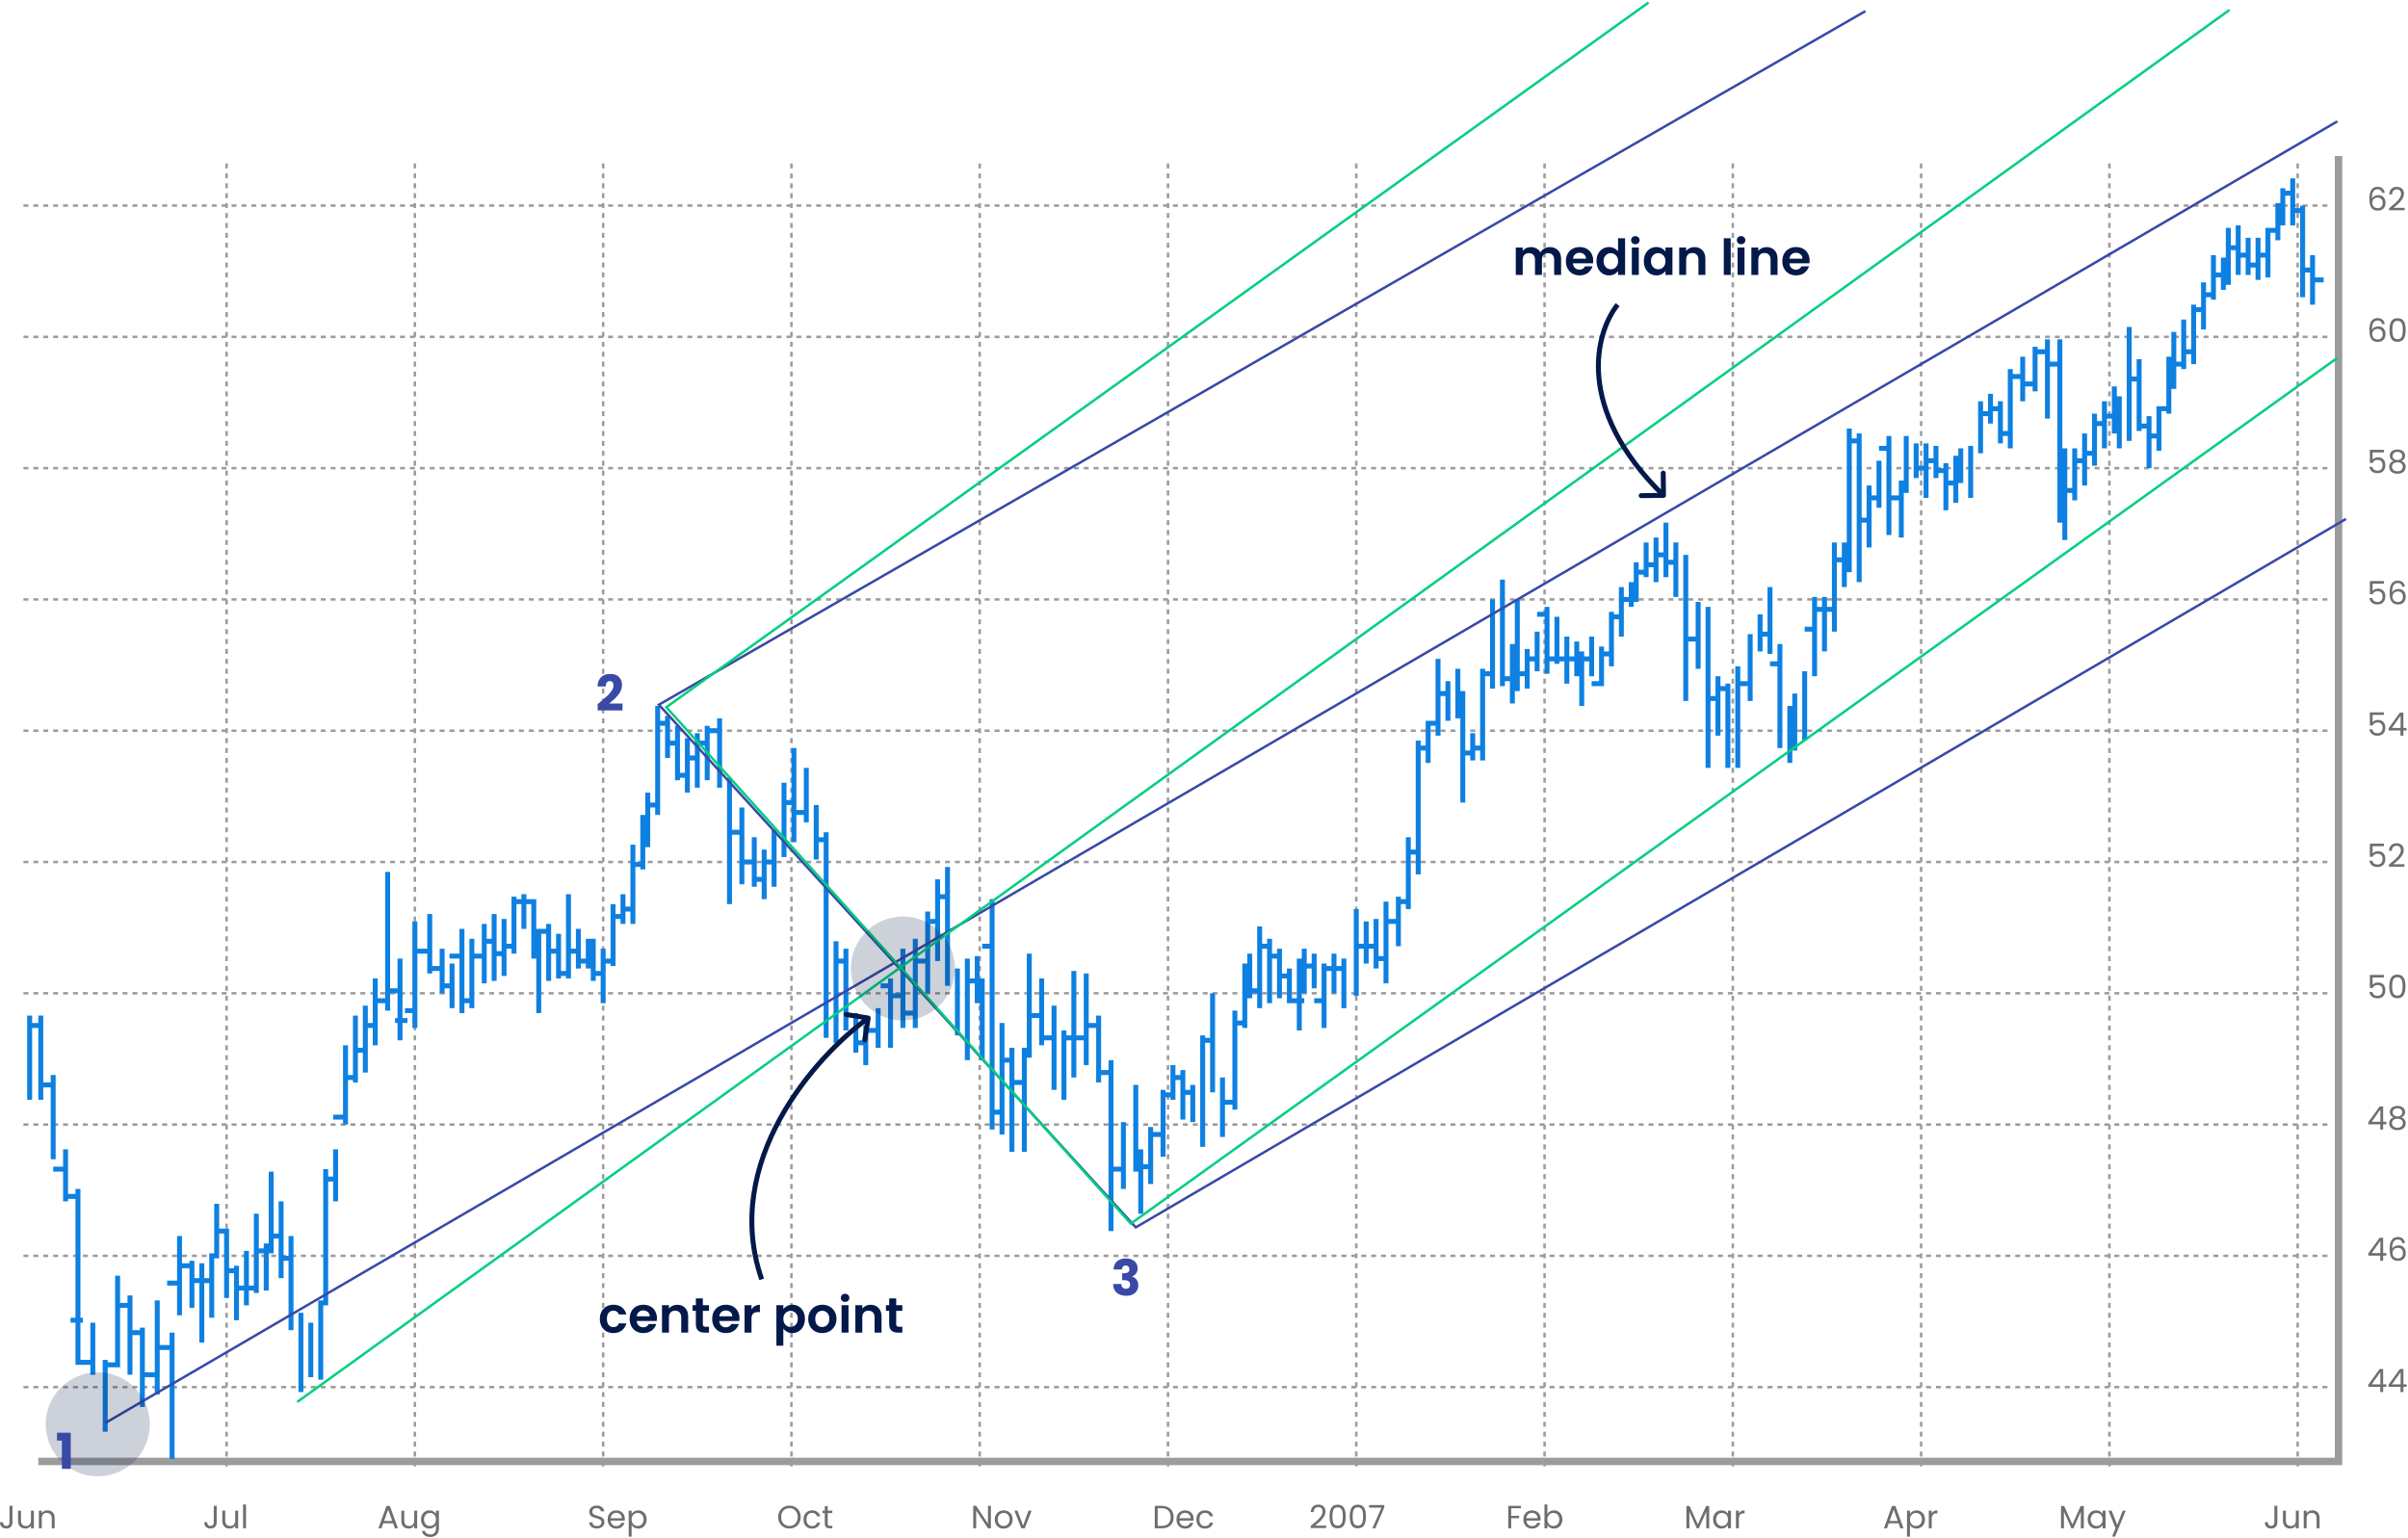 <svg width="972" height="621" viewBox="0 0 972 621" fill="none" xmlns="http://www.w3.org/2000/svg">
<path d="M91.467 66V593" stroke="#9C9C9C" stroke-dasharray="2 2"/>
<path d="M167.467 66V593" stroke="#9C9C9C" stroke-dasharray="2 2"/>
<path d="M243.467 66V593" stroke="#9C9C9C" stroke-dasharray="2 2"/>
<path d="M319.467 66V593" stroke="#9C9C9C" stroke-dasharray="2 2"/>
<path d="M395.467 66V593" stroke="#9C9C9C" stroke-dasharray="2 2"/>
<path d="M471.467 66V593" stroke="#9C9C9C" stroke-dasharray="2 2"/>
<path d="M547.467 66V593" stroke="#9C9C9C" stroke-dasharray="2 2"/>
<path d="M623.467 66V593" stroke="#9C9C9C" stroke-dasharray="2 2"/>
<path d="M699.467 66V593" stroke="#9C9C9C" stroke-dasharray="2 2"/>
<path d="M775.467 66V593" stroke="#9C9C9C" stroke-dasharray="2 2"/>
<path d="M851.467 66V593" stroke="#9C9C9C" stroke-dasharray="2 2"/>
<path d="M927.467 66V593" stroke="#9C9C9C" stroke-dasharray="2 2"/>
<path d="M9.467 83L941.467 83" stroke="#9C9C9C" stroke-dasharray="2 2"/>
<path d="M9.467 136L941.467 136" stroke="#9C9C9C" stroke-dasharray="2 2"/>
<path d="M9.467 189L941.467 189" stroke="#9C9C9C" stroke-dasharray="2 2"/>
<path d="M9.467 242L941.467 242" stroke="#9C9C9C" stroke-dasharray="2 2"/>
<path d="M9.467 295L941.467 295" stroke="#9C9C9C" stroke-dasharray="2 2"/>
<path d="M9.467 348L941.467 348" stroke="#9C9C9C" stroke-dasharray="2 2"/>
<path d="M9.467 401L941.467 401" stroke="#9C9C9C" stroke-dasharray="2 2"/>
<path d="M9.467 454L941.467 454" stroke="#9C9C9C" stroke-dasharray="2 2"/>
<path d="M9.467 507L941.467 507" stroke="#9C9C9C" stroke-dasharray="2 2"/>
<path d="M9.467 560L941.467 560" stroke="#9C9C9C" stroke-dasharray="2 2"/>
<path d="M15.467 590H943.967V63" stroke="#9C9C9C" stroke-width="3"/>
<path d="M5.031 607.939V614.634C5.031 615.379 4.801 615.977 4.342 616.428C3.883 616.87 3.276 617.091 2.522 617.091C1.759 617.091 1.148 616.866 0.689 616.415C0.23 615.956 0 615.332 0 614.543H1.183C1.192 614.985 1.304 615.345 1.521 615.622C1.746 615.899 2.08 616.038 2.522 616.038C2.964 616.038 3.293 615.908 3.51 615.648C3.727 615.379 3.835 615.041 3.835 614.634V607.939H5.031Z" fill="#6D6E71"/>
<path d="M13.68 609.876V617H12.497V615.947C12.271 616.311 11.955 616.597 11.548 616.805C11.149 617.004 10.707 617.104 10.222 617.104C9.667 617.104 9.169 616.991 8.727 616.766C8.285 616.532 7.934 616.185 7.674 615.726C7.422 615.267 7.297 614.708 7.297 614.049V609.876H8.467V613.893C8.467 614.595 8.644 615.137 9 615.518C9.355 615.891 9.84 616.077 10.456 616.077C11.088 616.077 11.587 615.882 11.951 615.492C12.315 615.102 12.497 614.534 12.497 613.789V609.876H13.68Z" fill="#6D6E71"/>
<path d="M19.148 609.746C20.015 609.746 20.717 610.01 21.254 610.539C21.791 611.059 22.06 611.813 22.06 612.801V617H20.89V612.97C20.89 612.259 20.712 611.718 20.357 611.345C20.002 610.964 19.516 610.773 18.901 610.773C18.277 610.773 17.779 610.968 17.406 611.358C17.042 611.748 16.86 612.316 16.86 613.061V617H15.677V609.876H16.86V610.89C17.094 610.526 17.41 610.244 17.809 610.045C18.216 609.846 18.663 609.746 19.148 609.746Z" fill="#6D6E71"/>
<path d="M87.474 607.939V614.634C87.474 615.379 87.245 615.977 86.785 616.428C86.326 616.87 85.719 617.091 84.965 617.091C84.203 617.091 83.592 616.866 83.132 616.415C82.673 615.956 82.443 615.332 82.443 614.543H83.626C83.635 614.985 83.748 615.345 83.964 615.622C84.19 615.899 84.523 616.038 84.965 616.038C85.407 616.038 85.737 615.908 85.953 615.648C86.17 615.379 86.278 615.041 86.278 614.634V607.939H87.474Z" fill="#6D6E71"/>
<path d="M96.123 609.876V617H94.94V615.947C94.715 616.311 94.398 616.597 93.991 616.805C93.592 617.004 93.15 617.104 92.665 617.104C92.11 617.104 91.612 616.991 91.17 616.766C90.728 616.532 90.377 616.185 90.117 615.726C89.866 615.267 89.74 614.708 89.74 614.049V609.876H90.91V613.893C90.91 614.595 91.088 615.137 91.443 615.518C91.798 615.891 92.284 616.077 92.899 616.077C93.532 616.077 94.03 615.882 94.394 615.492C94.758 615.102 94.94 614.534 94.94 613.789V609.876H96.123Z" fill="#6D6E71"/>
<path d="M99.303 607.38V617H98.12V607.38H99.303Z" fill="#6D6E71"/>
<path d="M158.663 614.985H154.711L153.983 617H152.735L156.011 607.991H157.376L160.639 617H159.391L158.663 614.985ZM158.325 614.023L156.687 609.447L155.049 614.023H158.325Z" fill="#6D6E71"/>
<path d="M168.385 609.876V617H167.202V615.947C166.976 616.311 166.66 616.597 166.253 616.805C165.854 617.004 165.412 617.104 164.927 617.104C164.372 617.104 163.874 616.991 163.432 616.766C162.99 616.532 162.639 616.185 162.379 615.726C162.127 615.267 162.002 614.708 162.002 614.049V609.876H163.172V613.893C163.172 614.595 163.349 615.137 163.705 615.518C164.06 615.891 164.545 616.077 165.161 616.077C165.793 616.077 166.292 615.882 166.656 615.492C167.02 615.102 167.202 614.534 167.202 613.789V609.876H168.385Z" fill="#6D6E71"/>
<path d="M173.32 609.759C173.935 609.759 174.473 609.893 174.932 610.162C175.4 610.431 175.747 610.769 175.972 611.176V609.876H177.168V617.156C177.168 617.806 177.029 618.382 176.752 618.885C176.475 619.396 176.076 619.795 175.556 620.081C175.045 620.367 174.447 620.51 173.762 620.51C172.826 620.51 172.046 620.289 171.422 619.847C170.798 619.405 170.43 618.803 170.317 618.04H171.487C171.617 618.473 171.886 618.82 172.293 619.08C172.7 619.349 173.19 619.483 173.762 619.483C174.412 619.483 174.941 619.279 175.348 618.872C175.764 618.465 175.972 617.893 175.972 617.156V615.661C175.738 616.077 175.391 616.424 174.932 616.701C174.473 616.978 173.935 617.117 173.32 617.117C172.687 617.117 172.111 616.961 171.591 616.649C171.08 616.337 170.677 615.899 170.382 615.336C170.087 614.773 169.94 614.131 169.94 613.412C169.94 612.684 170.087 612.047 170.382 611.501C170.677 610.946 171.08 610.517 171.591 610.214C172.111 609.911 172.687 609.759 173.32 609.759ZM175.972 613.425C175.972 612.888 175.864 612.42 175.647 612.021C175.43 611.622 175.136 611.319 174.763 611.111C174.399 610.894 173.996 610.786 173.554 610.786C173.112 610.786 172.709 610.89 172.345 611.098C171.981 611.306 171.691 611.609 171.474 612.008C171.257 612.407 171.149 612.875 171.149 613.412C171.149 613.958 171.257 614.435 171.474 614.842C171.691 615.241 171.981 615.548 172.345 615.765C172.709 615.973 173.112 616.077 173.554 616.077C173.996 616.077 174.399 615.973 174.763 615.765C175.136 615.548 175.43 615.241 175.647 614.842C175.864 614.435 175.972 613.962 175.972 613.425Z" fill="#6D6E71"/>
<path d="M240.959 617.091C240.361 617.091 239.824 616.987 239.347 616.779C238.879 616.562 238.511 616.268 238.242 615.895C237.973 615.514 237.835 615.076 237.826 614.582H239.087C239.13 615.007 239.304 615.366 239.607 615.661C239.919 615.947 240.37 616.09 240.959 616.09C241.523 616.09 241.965 615.951 242.285 615.674C242.615 615.388 242.779 615.024 242.779 614.582C242.779 614.235 242.684 613.954 242.493 613.737C242.302 613.52 242.064 613.356 241.778 613.243C241.492 613.13 241.107 613.009 240.621 612.879C240.023 612.723 239.542 612.567 239.178 612.411C238.823 612.255 238.515 612.012 238.255 611.683C238.004 611.345 237.878 610.894 237.878 610.331C237.878 609.837 238.004 609.399 238.255 609.018C238.506 608.637 238.857 608.342 239.308 608.134C239.767 607.926 240.292 607.822 240.881 607.822C241.73 607.822 242.424 608.034 242.961 608.459C243.507 608.884 243.815 609.447 243.884 610.149H242.584C242.541 609.802 242.359 609.499 242.038 609.239C241.717 608.97 241.293 608.836 240.764 608.836C240.27 608.836 239.867 608.966 239.555 609.226C239.243 609.477 239.087 609.833 239.087 610.292C239.087 610.621 239.178 610.89 239.36 611.098C239.551 611.306 239.78 611.466 240.049 611.579C240.326 611.683 240.712 611.804 241.206 611.943C241.804 612.108 242.285 612.272 242.649 612.437C243.013 612.593 243.325 612.84 243.585 613.178C243.845 613.507 243.975 613.958 243.975 614.53C243.975 614.972 243.858 615.388 243.624 615.778C243.39 616.168 243.044 616.484 242.584 616.727C242.125 616.97 241.583 617.091 240.959 617.091Z" fill="#6D6E71"/>
<path d="M252.216 613.165C252.216 613.39 252.203 613.629 252.177 613.88H246.483C246.526 614.582 246.765 615.132 247.198 615.531C247.64 615.921 248.173 616.116 248.797 616.116C249.308 616.116 249.733 615.999 250.071 615.765C250.418 615.522 250.66 615.202 250.799 614.803H252.073C251.882 615.488 251.501 616.047 250.929 616.48C250.357 616.905 249.646 617.117 248.797 617.117C248.121 617.117 247.514 616.965 246.977 616.662C246.448 616.359 246.032 615.93 245.729 615.375C245.426 614.812 245.274 614.162 245.274 613.425C245.274 612.688 245.421 612.043 245.716 611.488C246.011 610.933 246.422 610.509 246.951 610.214C247.488 609.911 248.104 609.759 248.797 609.759C249.473 609.759 250.071 609.906 250.591 610.201C251.111 610.496 251.51 610.903 251.787 611.423C252.073 611.934 252.216 612.515 252.216 613.165ZM250.994 612.918C250.994 612.467 250.894 612.082 250.695 611.761C250.496 611.432 250.223 611.185 249.876 611.02C249.538 610.847 249.161 610.76 248.745 610.76C248.147 610.76 247.636 610.951 247.211 611.332C246.795 611.713 246.557 612.242 246.496 612.918H250.994Z" fill="#6D6E71"/>
<path d="M254.961 611.189C255.195 610.782 255.541 610.444 256.001 610.175C256.469 609.898 257.01 609.759 257.626 609.759C258.258 609.759 258.83 609.911 259.342 610.214C259.862 610.517 260.269 610.946 260.564 611.501C260.858 612.047 261.006 612.684 261.006 613.412C261.006 614.131 260.858 614.773 260.564 615.336C260.269 615.899 259.862 616.337 259.342 616.649C258.83 616.961 258.258 617.117 257.626 617.117C257.019 617.117 256.482 616.983 256.014 616.714C255.554 616.437 255.203 616.094 254.961 615.687V620.38H253.778V609.876H254.961V611.189ZM259.797 613.412C259.797 612.875 259.688 612.407 259.472 612.008C259.255 611.609 258.96 611.306 258.588 611.098C258.224 610.89 257.821 610.786 257.379 610.786C256.945 610.786 256.542 610.894 256.17 611.111C255.806 611.319 255.511 611.627 255.286 612.034C255.069 612.433 254.961 612.896 254.961 613.425C254.961 613.962 255.069 614.435 255.286 614.842C255.511 615.241 255.806 615.548 256.17 615.765C256.542 615.973 256.945 616.077 257.379 616.077C257.821 616.077 258.224 615.973 258.588 615.765C258.96 615.548 259.255 615.241 259.472 614.842C259.688 614.435 259.797 613.958 259.797 613.412Z" fill="#6D6E71"/>
<path d="M318.658 617.091C317.817 617.091 317.05 616.896 316.357 616.506C315.664 616.107 315.113 615.557 314.706 614.855C314.307 614.144 314.108 613.347 314.108 612.463C314.108 611.579 314.307 610.786 314.706 610.084C315.113 609.373 315.664 608.823 316.357 608.433C317.05 608.034 317.817 607.835 318.658 607.835C319.507 607.835 320.279 608.034 320.972 608.433C321.665 608.823 322.211 609.369 322.61 610.071C323.009 610.773 323.208 611.57 323.208 612.463C323.208 613.356 323.009 614.153 322.61 614.855C322.211 615.557 321.665 616.107 320.972 616.506C320.279 616.896 319.507 617.091 318.658 617.091ZM318.658 616.064C319.291 616.064 319.858 615.917 320.361 615.622C320.872 615.327 321.271 614.907 321.557 614.361C321.852 613.815 321.999 613.182 321.999 612.463C321.999 611.735 321.852 611.102 321.557 610.565C321.271 610.019 320.877 609.599 320.374 609.304C319.871 609.009 319.299 608.862 318.658 608.862C318.017 608.862 317.445 609.009 316.942 609.304C316.439 609.599 316.041 610.019 315.746 610.565C315.46 611.102 315.317 611.735 315.317 612.463C315.317 613.182 315.46 613.815 315.746 614.361C316.041 614.907 316.439 615.327 316.942 615.622C317.453 615.917 318.025 616.064 318.658 616.064Z" fill="#6D6E71"/>
<path d="M324.328 613.425C324.328 612.688 324.475 612.047 324.77 611.501C325.064 610.946 325.472 610.517 325.992 610.214C326.52 609.911 327.123 609.759 327.799 609.759C328.674 609.759 329.393 609.971 329.957 610.396C330.529 610.821 330.906 611.41 331.088 612.164H329.814C329.692 611.731 329.454 611.388 329.099 611.137C328.752 610.886 328.319 610.76 327.799 610.76C327.123 610.76 326.577 610.994 326.161 611.462C325.745 611.921 325.537 612.576 325.537 613.425C325.537 614.283 325.745 614.946 326.161 615.414C326.577 615.882 327.123 616.116 327.799 616.116C328.319 616.116 328.752 615.995 329.099 615.752C329.445 615.509 329.684 615.163 329.814 614.712H331.088C330.897 615.44 330.516 616.025 329.944 616.467C329.372 616.9 328.657 617.117 327.799 617.117C327.123 617.117 326.52 616.965 325.992 616.662C325.472 616.359 325.064 615.93 324.77 615.375C324.475 614.82 324.328 614.17 324.328 613.425Z" fill="#6D6E71"/>
<path d="M334.109 610.851V615.05C334.109 615.397 334.183 615.644 334.33 615.791C334.478 615.93 334.733 615.999 335.097 615.999H335.968V617H334.902C334.244 617 333.75 616.848 333.42 616.545C333.091 616.242 332.926 615.743 332.926 615.05V610.851H332.003V609.876H332.926V608.082H334.109V609.876H335.968V610.851H334.109Z" fill="#6D6E71"/>
<path d="M399.979 617H398.796L394.038 609.785V617H392.855V607.926H394.038L398.796 615.128V607.926H399.979V617Z" fill="#6D6E71"/>
<path d="M405.102 617.117C404.435 617.117 403.828 616.965 403.282 616.662C402.745 616.359 402.32 615.93 402.008 615.375C401.705 614.812 401.553 614.162 401.553 613.425C401.553 612.697 401.709 612.056 402.021 611.501C402.342 610.938 402.775 610.509 403.321 610.214C403.867 609.911 404.478 609.759 405.154 609.759C405.83 609.759 406.441 609.911 406.987 610.214C407.533 610.509 407.962 610.933 408.274 611.488C408.595 612.043 408.755 612.688 408.755 613.425C408.755 614.162 408.591 614.812 408.261 615.375C407.941 615.93 407.503 616.359 406.948 616.662C406.394 616.965 405.778 617.117 405.102 617.117ZM405.102 616.077C405.527 616.077 405.926 615.977 406.298 615.778C406.671 615.579 406.97 615.28 407.195 614.881C407.429 614.482 407.546 613.997 407.546 613.425C407.546 612.853 407.434 612.368 407.208 611.969C406.983 611.57 406.688 611.276 406.324 611.085C405.96 610.886 405.566 610.786 405.141 610.786C404.708 610.786 404.309 610.886 403.945 611.085C403.59 611.276 403.304 611.57 403.087 611.969C402.871 612.368 402.762 612.853 402.762 613.425C402.762 614.006 402.866 614.495 403.074 614.894C403.291 615.293 403.577 615.592 403.932 615.791C404.288 615.982 404.678 616.077 405.102 616.077Z" fill="#6D6E71"/>
<path d="M412.963 615.908L415.173 609.876H416.434L413.639 617H412.261L409.466 609.876H410.74L412.963 615.908Z" fill="#6D6E71"/>
<path d="M468.94 607.939C469.928 607.939 470.782 608.125 471.501 608.498C472.229 608.862 472.784 609.386 473.165 610.071C473.555 610.756 473.75 611.562 473.75 612.489C473.75 613.416 473.555 614.222 473.165 614.907C472.784 615.583 472.229 616.103 471.501 616.467C470.782 616.822 469.928 617 468.94 617H466.119V607.939H468.94ZM468.94 616.025C470.11 616.025 471.003 615.717 471.618 615.102C472.234 614.478 472.541 613.607 472.541 612.489C472.541 611.362 472.229 610.483 471.605 609.85C470.99 609.217 470.102 608.901 468.94 608.901H467.302V616.025H468.94Z" fill="#6D6E71"/>
<path d="M481.811 613.165C481.811 613.39 481.798 613.629 481.772 613.88H476.078C476.121 614.582 476.359 615.132 476.793 615.531C477.235 615.921 477.768 616.116 478.392 616.116C478.903 616.116 479.328 615.999 479.666 615.765C480.012 615.522 480.255 615.202 480.394 614.803H481.668C481.477 615.488 481.096 616.047 480.524 616.48C479.952 616.905 479.241 617.117 478.392 617.117C477.716 617.117 477.109 616.965 476.572 616.662C476.043 616.359 475.627 615.93 475.324 615.375C475.02 614.812 474.869 614.162 474.869 613.425C474.869 612.688 475.016 612.043 475.311 611.488C475.605 610.933 476.017 610.509 476.546 610.214C477.083 609.911 477.698 609.759 478.392 609.759C479.068 609.759 479.666 609.906 480.186 610.201C480.706 610.496 481.104 610.903 481.382 611.423C481.668 611.934 481.811 612.515 481.811 613.165ZM480.589 612.918C480.589 612.467 480.489 612.082 480.29 611.761C480.09 611.432 479.817 611.185 479.471 611.02C479.133 610.847 478.756 610.76 478.34 610.76C477.742 610.76 477.23 610.951 476.806 611.332C476.39 611.713 476.151 612.242 476.091 612.918H480.589Z" fill="#6D6E71"/>
<path d="M482.93 613.425C482.93 612.688 483.078 612.047 483.372 611.501C483.667 610.946 484.074 610.517 484.594 610.214C485.123 609.911 485.725 609.759 486.401 609.759C487.277 609.759 487.996 609.971 488.559 610.396C489.131 610.821 489.508 611.41 489.69 612.164H488.416C488.295 611.731 488.057 611.388 487.701 611.137C487.355 610.886 486.921 610.76 486.401 610.76C485.725 610.76 485.179 610.994 484.763 611.462C484.347 611.921 484.139 612.576 484.139 613.425C484.139 614.283 484.347 614.946 484.763 615.414C485.179 615.882 485.725 616.116 486.401 616.116C486.921 616.116 487.355 615.995 487.701 615.752C488.048 615.509 488.286 615.163 488.416 614.712H489.69C489.5 615.44 489.118 616.025 488.546 616.467C487.974 616.9 487.259 617.117 486.401 617.117C485.725 617.117 485.123 616.965 484.594 616.662C484.074 616.359 483.667 615.93 483.372 615.375C483.078 614.82 482.93 614.17 482.93 613.425Z" fill="#6D6E71"/>
<path d="M529.055 616.051C530.155 615.167 531.018 614.443 531.642 613.88C532.266 613.308 532.79 612.714 533.215 612.099C533.648 611.475 533.865 610.864 533.865 610.266C533.865 609.703 533.726 609.261 533.449 608.94C533.18 608.611 532.742 608.446 532.136 608.446C531.546 608.446 531.087 608.632 530.758 609.005C530.437 609.369 530.264 609.859 530.238 610.474H529.094C529.128 609.503 529.423 608.754 529.978 608.225C530.532 607.696 531.247 607.432 532.123 607.432C533.015 607.432 533.722 607.679 534.242 608.173C534.77 608.667 535.035 609.347 535.035 610.214C535.035 610.933 534.818 611.635 534.385 612.32C533.96 612.996 533.475 613.594 532.929 614.114C532.383 614.625 531.685 615.223 530.836 615.908H535.308V616.896H529.055V616.051Z" fill="#6D6E71"/>
<path d="M536.675 612.203C536.675 610.712 536.918 609.551 537.403 608.719C537.889 607.878 538.738 607.458 539.951 607.458C541.156 607.458 542.001 607.878 542.486 608.719C542.972 609.551 543.214 610.712 543.214 612.203C543.214 613.72 542.972 614.898 542.486 615.739C542.001 616.58 541.156 617 539.951 617C538.738 617 537.889 616.58 537.403 615.739C536.918 614.898 536.675 613.72 536.675 612.203ZM542.044 612.203C542.044 611.449 541.992 610.812 541.888 610.292C541.793 609.763 541.589 609.339 541.277 609.018C540.974 608.697 540.532 608.537 539.951 608.537C539.362 608.537 538.911 608.697 538.599 609.018C538.296 609.339 538.092 609.763 537.988 610.292C537.893 610.812 537.845 611.449 537.845 612.203C537.845 612.983 537.893 613.637 537.988 614.166C538.092 614.695 538.296 615.119 538.599 615.44C538.911 615.761 539.362 615.921 539.951 615.921C540.532 615.921 540.974 615.761 541.277 615.44C541.589 615.119 541.793 614.695 541.888 614.166C541.992 613.637 542.044 612.983 542.044 612.203Z" fill="#6D6E71"/>
<path d="M544.838 612.203C544.838 610.712 545.081 609.551 545.566 608.719C546.052 607.878 546.901 607.458 548.114 607.458C549.319 607.458 550.164 607.878 550.649 608.719C551.135 609.551 551.377 610.712 551.377 612.203C551.377 613.72 551.135 614.898 550.649 615.739C550.164 616.58 549.319 617 548.114 617C546.901 617 546.052 616.58 545.566 615.739C545.081 614.898 544.838 613.72 544.838 612.203ZM550.207 612.203C550.207 611.449 550.155 610.812 550.051 610.292C549.956 609.763 549.752 609.339 549.44 609.018C549.137 608.697 548.695 608.537 548.114 608.537C547.525 608.537 547.074 608.697 546.762 609.018C546.459 609.339 546.255 609.763 546.151 610.292C546.056 610.812 546.008 611.449 546.008 612.203C546.008 612.983 546.056 613.637 546.151 614.166C546.255 614.695 546.459 615.119 546.762 615.44C547.074 615.761 547.525 615.921 548.114 615.921C548.695 615.921 549.137 615.761 549.44 615.44C549.752 615.119 549.956 614.695 550.051 614.166C550.155 613.637 550.207 612.983 550.207 612.203Z" fill="#6D6E71"/>
<path d="M558.786 608.524L555.172 617H553.977L557.643 608.641H552.625V607.627H558.786V608.524Z" fill="#6D6E71"/>
<path d="M613.937 607.939V608.901H609.998V611.956H613.196V612.918H609.998V617H608.815V607.939H613.937Z" fill="#6D6E71"/>
<path d="M621.865 613.165C621.865 613.39 621.852 613.629 621.826 613.88H616.132C616.176 614.582 616.414 615.132 616.847 615.531C617.289 615.921 617.822 616.116 618.446 616.116C618.958 616.116 619.382 615.999 619.72 615.765C620.067 615.522 620.31 615.202 620.448 614.803H621.722C621.532 615.488 621.15 616.047 620.578 616.48C620.006 616.905 619.296 617.117 618.446 617.117C617.77 617.117 617.164 616.965 616.626 616.662C616.098 616.359 615.682 615.93 615.378 615.375C615.075 614.812 614.923 614.162 614.923 613.425C614.923 612.688 615.071 612.043 615.365 611.488C615.66 610.933 616.072 610.509 616.6 610.214C617.138 609.911 617.753 609.759 618.446 609.759C619.122 609.759 619.72 609.906 620.24 610.201C620.76 610.496 621.159 610.903 621.436 611.423C621.722 611.934 621.865 612.515 621.865 613.165ZM620.643 612.918C620.643 612.467 620.544 612.082 620.344 611.761C620.145 611.432 619.872 611.185 619.525 611.02C619.187 610.847 618.81 610.76 618.394 610.76C617.796 610.76 617.285 610.951 616.86 611.332C616.444 611.713 616.206 612.242 616.145 612.918H620.643Z" fill="#6D6E71"/>
<path d="M624.61 611.202C624.853 610.777 625.208 610.431 625.676 610.162C626.144 609.893 626.677 609.759 627.275 609.759C627.916 609.759 628.493 609.911 629.004 610.214C629.515 610.517 629.918 610.946 630.213 611.501C630.508 612.047 630.655 612.684 630.655 613.412C630.655 614.131 630.508 614.773 630.213 615.336C629.918 615.899 629.511 616.337 628.991 616.649C628.48 616.961 627.908 617.117 627.275 617.117C626.66 617.117 626.118 616.983 625.65 616.714C625.191 616.445 624.844 616.103 624.61 615.687V617H623.427V607.38H624.61V611.202ZM629.446 613.412C629.446 612.875 629.338 612.407 629.121 612.008C628.904 611.609 628.61 611.306 628.237 611.098C627.873 610.89 627.47 610.786 627.028 610.786C626.595 610.786 626.192 610.894 625.819 611.111C625.455 611.319 625.16 611.627 624.935 612.034C624.718 612.433 624.61 612.896 624.61 613.425C624.61 613.962 624.718 614.435 624.935 614.842C625.16 615.241 625.455 615.548 625.819 615.765C626.192 615.973 626.595 616.077 627.028 616.077C627.47 616.077 627.873 615.973 628.237 615.765C628.61 615.548 628.904 615.241 629.121 614.842C629.338 614.435 629.446 613.958 629.446 613.412Z" fill="#6D6E71"/>
<path d="M689.925 608.004V617H688.742V610.292L685.752 617H684.92L681.917 610.279V617H680.734V608.004H682.008L685.336 615.44L688.664 608.004H689.925Z" fill="#6D6E71"/>
<path d="M691.489 613.412C691.489 612.684 691.636 612.047 691.931 611.501C692.226 610.946 692.629 610.517 693.14 610.214C693.66 609.911 694.236 609.759 694.869 609.759C695.493 609.759 696.035 609.893 696.494 610.162C696.953 610.431 697.296 610.769 697.521 611.176V609.876H698.717V617H697.521V615.674C697.287 616.09 696.936 616.437 696.468 616.714C696.009 616.983 695.471 617.117 694.856 617.117C694.223 617.117 693.651 616.961 693.14 616.649C692.629 616.337 692.226 615.899 691.931 615.336C691.636 614.773 691.489 614.131 691.489 613.412ZM697.521 613.425C697.521 612.888 697.413 612.42 697.196 612.021C696.979 611.622 696.685 611.319 696.312 611.111C695.948 610.894 695.545 610.786 695.103 610.786C694.661 610.786 694.258 610.89 693.894 611.098C693.53 611.306 693.24 611.609 693.023 612.008C692.806 612.407 692.698 612.875 692.698 613.412C692.698 613.958 692.806 614.435 693.023 614.842C693.24 615.241 693.53 615.548 693.894 615.765C694.258 615.973 694.661 616.077 695.103 616.077C695.545 616.077 695.948 615.973 696.312 615.765C696.685 615.548 696.979 615.241 697.196 614.842C697.413 614.435 697.521 613.962 697.521 613.425Z" fill="#6D6E71"/>
<path d="M701.899 611.033C702.107 610.626 702.402 610.309 702.783 610.084C703.173 609.859 703.645 609.746 704.2 609.746V610.968H703.888C702.562 610.968 701.899 611.687 701.899 613.126V617H700.716V609.876H701.899V611.033Z" fill="#6D6E71"/>
<path d="M766.375 614.985H762.423L761.695 617H760.447L763.723 607.991H765.088L768.351 617H767.103L766.375 614.985ZM766.037 614.023L764.399 609.447L762.761 614.023H766.037Z" fill="#6D6E71"/>
<path d="M770.962 611.189C771.196 610.782 771.542 610.444 772.002 610.175C772.47 609.898 773.011 609.759 773.627 609.759C774.259 609.759 774.831 609.911 775.343 610.214C775.863 610.517 776.27 610.946 776.565 611.501C776.859 612.047 777.007 612.684 777.007 613.412C777.007 614.131 776.859 614.773 776.565 615.336C776.27 615.899 775.863 616.337 775.343 616.649C774.831 616.961 774.259 617.117 773.627 617.117C773.02 617.117 772.483 616.983 772.015 616.714C771.555 616.437 771.204 616.094 770.962 615.687V620.38H769.779V609.876H770.962V611.189ZM775.798 613.412C775.798 612.875 775.689 612.407 775.473 612.008C775.256 611.609 774.961 611.306 774.589 611.098C774.225 610.89 773.822 610.786 773.38 610.786C772.946 610.786 772.543 610.894 772.171 611.111C771.807 611.319 771.512 611.627 771.287 612.034C771.07 612.433 770.962 612.896 770.962 613.425C770.962 613.962 771.07 614.435 771.287 614.842C771.512 615.241 771.807 615.548 772.171 615.765C772.543 615.973 772.946 616.077 773.38 616.077C773.822 616.077 774.225 615.973 774.589 615.765C774.961 615.548 775.256 615.241 775.473 614.842C775.689 614.435 775.798 613.958 775.798 613.412Z" fill="#6D6E71"/>
<path d="M779.747 611.033C779.955 610.626 780.249 610.309 780.631 610.084C781.021 609.859 781.493 609.746 782.048 609.746V610.968H781.736C780.41 610.968 779.747 611.687 779.747 613.126V617H778.564V609.876H779.747V611.033Z" fill="#6D6E71"/>
<path d="M841.126 608.004V617H839.943V610.292L836.953 617H836.121L833.118 610.279V617H831.935V608.004H833.209L836.537 615.44L839.865 608.004H841.126Z" fill="#6D6E71"/>
<path d="M842.69 613.412C842.69 612.684 842.837 612.047 843.132 611.501C843.427 610.946 843.83 610.517 844.341 610.214C844.861 609.911 845.437 609.759 846.07 609.759C846.694 609.759 847.236 609.893 847.695 610.162C848.154 610.431 848.497 610.769 848.722 611.176V609.876H849.918V617H848.722V615.674C848.488 616.09 848.137 616.437 847.669 616.714C847.21 616.983 846.672 617.117 846.057 617.117C845.424 617.117 844.852 616.961 844.341 616.649C843.83 616.337 843.427 615.899 843.132 615.336C842.837 614.773 842.69 614.131 842.69 613.412ZM848.722 613.425C848.722 612.888 848.614 612.42 848.397 612.021C848.18 611.622 847.886 611.319 847.513 611.111C847.149 610.894 846.746 610.786 846.304 610.786C845.862 610.786 845.459 610.89 845.095 611.098C844.731 611.306 844.441 611.609 844.224 612.008C844.007 612.407 843.899 612.875 843.899 613.412C843.899 613.958 844.007 614.435 844.224 614.842C844.441 615.241 844.731 615.548 845.095 615.765C845.459 615.973 845.862 616.077 846.304 616.077C846.746 616.077 847.149 615.973 847.513 615.765C847.886 615.548 848.18 615.241 848.397 614.842C848.614 614.435 848.722 613.962 848.722 613.425Z" fill="#6D6E71"/>
<path d="M858.053 609.876L853.763 620.354H852.541L853.945 616.922L851.072 609.876H852.385L854.621 615.648L856.831 609.876H858.053Z" fill="#6D6E71"/>
<path d="M919.259 607.939V614.634C919.259 615.379 919.029 615.977 918.57 616.428C918.11 616.87 917.504 617.091 916.75 617.091C915.987 617.091 915.376 616.866 914.917 616.415C914.457 615.956 914.228 615.332 914.228 614.543H915.411C915.419 614.985 915.532 615.345 915.749 615.622C915.974 615.899 916.308 616.038 916.75 616.038C917.192 616.038 917.521 615.908 917.738 615.648C917.954 615.379 918.063 615.041 918.063 614.634V607.939H919.259Z" fill="#6D6E71"/>
<path d="M927.907 609.876V617H926.724V615.947C926.499 616.311 926.182 616.597 925.775 616.805C925.376 617.004 924.934 617.104 924.449 617.104C923.894 617.104 923.396 616.991 922.954 616.766C922.512 616.532 922.161 616.185 921.901 615.726C921.65 615.267 921.524 614.708 921.524 614.049V609.876H922.694V613.893C922.694 614.595 922.872 615.137 923.227 615.518C923.582 615.891 924.068 616.077 924.683 616.077C925.316 616.077 925.814 615.882 926.178 615.492C926.542 615.102 926.724 614.534 926.724 613.789V609.876H927.907Z" fill="#6D6E71"/>
<path d="M933.376 609.746C934.242 609.746 934.944 610.01 935.482 610.539C936.019 611.059 936.288 611.813 936.288 612.801V617H935.118V612.97C935.118 612.259 934.94 611.718 934.585 611.345C934.229 610.964 933.744 610.773 933.129 610.773C932.505 610.773 932.006 610.968 931.634 611.358C931.27 611.748 931.088 612.316 931.088 613.061V617H929.905V609.876H931.088V610.89C931.322 610.526 931.638 610.244 932.036 610.045C932.444 609.846 932.89 609.746 933.376 609.746Z" fill="#6D6E71"/>
<path d="M961.512 77.837C961.321 76.875 960.728 76.394 959.731 76.394C958.96 76.394 958.383 76.693 958.002 77.291C957.621 77.88 957.434 78.855 957.443 80.216C957.642 79.765 957.972 79.414 958.431 79.163C958.899 78.903 959.419 78.773 959.991 78.773C960.884 78.773 961.594 79.05 962.123 79.605C962.66 80.16 962.929 80.927 962.929 81.906C962.929 82.495 962.812 83.024 962.578 83.492C962.353 83.96 962.006 84.333 961.538 84.61C961.079 84.887 960.52 85.026 959.861 85.026C958.968 85.026 958.271 84.827 957.768 84.428C957.265 84.029 956.914 83.479 956.715 82.777C956.516 82.075 956.416 81.208 956.416 80.177C956.416 76.996 957.525 75.406 959.744 75.406C960.593 75.406 961.261 75.636 961.746 76.095C962.231 76.554 962.517 77.135 962.604 77.837H961.512ZM959.744 79.774C959.371 79.774 959.02 79.852 958.691 80.008C958.362 80.155 958.093 80.385 957.885 80.697C957.686 81 957.586 81.373 957.586 81.815C957.586 82.474 957.777 83.011 958.158 83.427C958.539 83.834 959.085 84.038 959.796 84.038C960.403 84.038 960.884 83.852 961.239 83.479C961.603 83.098 961.785 82.586 961.785 81.945C961.785 81.269 961.612 80.74 961.265 80.359C960.918 79.969 960.411 79.774 959.744 79.774Z" fill="#6D6E71"/>
<path d="M964.382 84.051C965.483 83.167 966.345 82.443 966.969 81.88C967.593 81.308 968.117 80.714 968.542 80.099C968.975 79.475 969.192 78.864 969.192 78.266C969.192 77.703 969.053 77.261 968.776 76.94C968.507 76.611 968.07 76.446 967.463 76.446C966.874 76.446 966.414 76.632 966.085 77.005C965.764 77.369 965.591 77.859 965.565 78.474H964.421C964.456 77.503 964.75 76.754 965.305 76.225C965.86 75.696 966.575 75.432 967.45 75.432C968.343 75.432 969.049 75.679 969.569 76.173C970.098 76.667 970.362 77.347 970.362 78.214C970.362 78.933 970.145 79.635 969.712 80.32C969.287 80.996 968.802 81.594 968.256 82.114C967.71 82.625 967.012 83.223 966.163 83.908H970.635V84.896H964.382V84.051Z" fill="#6D6E71"/>
<path d="M961.512 130.837C961.321 129.875 960.728 129.394 959.731 129.394C958.96 129.394 958.383 129.693 958.002 130.291C957.621 130.88 957.434 131.855 957.443 133.216C957.642 132.765 957.972 132.414 958.431 132.163C958.899 131.903 959.419 131.773 959.991 131.773C960.884 131.773 961.594 132.05 962.123 132.605C962.66 133.16 962.929 133.927 962.929 134.906C962.929 135.495 962.812 136.024 962.578 136.492C962.353 136.96 962.006 137.333 961.538 137.61C961.079 137.887 960.52 138.026 959.861 138.026C958.968 138.026 958.271 137.827 957.768 137.428C957.265 137.029 956.914 136.479 956.715 135.777C956.516 135.075 956.416 134.208 956.416 133.177C956.416 129.996 957.525 128.406 959.744 128.406C960.593 128.406 961.261 128.636 961.746 129.095C962.231 129.554 962.517 130.135 962.604 130.837H961.512ZM959.744 132.774C959.371 132.774 959.02 132.852 958.691 133.008C958.362 133.155 958.093 133.385 957.885 133.697C957.686 134 957.586 134.373 957.586 134.815C957.586 135.474 957.777 136.011 958.158 136.427C958.539 136.834 959.085 137.038 959.796 137.038C960.403 137.038 960.884 136.852 961.239 136.479C961.603 136.098 961.785 135.586 961.785 134.945C961.785 134.269 961.612 133.74 961.265 133.359C960.918 132.969 960.411 132.774 959.744 132.774Z" fill="#6D6E71"/>
<path d="M964.525 133.203C964.525 131.712 964.768 130.551 965.253 129.719C965.738 128.878 966.588 128.458 967.801 128.458C969.006 128.458 969.851 128.878 970.336 129.719C970.821 130.551 971.064 131.712 971.064 133.203C971.064 134.72 970.821 135.898 970.336 136.739C969.851 137.58 969.006 138 967.801 138C966.588 138 965.738 137.58 965.253 136.739C964.768 135.898 964.525 134.72 964.525 133.203ZM969.894 133.203C969.894 132.449 969.842 131.812 969.738 131.292C969.643 130.763 969.439 130.339 969.127 130.018C968.824 129.697 968.382 129.537 967.801 129.537C967.212 129.537 966.761 129.697 966.449 130.018C966.146 130.339 965.942 130.763 965.838 131.292C965.743 131.812 965.695 132.449 965.695 133.203C965.695 133.983 965.743 134.637 965.838 135.166C965.942 135.695 966.146 136.119 966.449 136.44C966.761 136.761 967.212 136.921 967.801 136.921C968.382 136.921 968.824 136.761 969.127 136.44C969.439 136.119 969.643 135.695 969.738 135.166C969.842 134.637 969.894 133.983 969.894 133.203Z" fill="#6D6E71"/>
<path d="M962.266 182.628H957.703V185.592C957.902 185.315 958.197 185.089 958.587 184.916C958.977 184.734 959.397 184.643 959.848 184.643C960.567 184.643 961.152 184.795 961.603 185.098C962.054 185.393 962.374 185.778 962.565 186.255C962.764 186.723 962.864 187.221 962.864 187.75C962.864 188.374 962.747 188.933 962.513 189.427C962.279 189.921 961.919 190.311 961.434 190.597C960.957 190.883 960.364 191.026 959.653 191.026C958.743 191.026 958.006 190.792 957.443 190.324C956.88 189.856 956.537 189.232 956.416 188.452H957.573C957.686 188.946 957.924 189.332 958.288 189.609C958.652 189.886 959.111 190.025 959.666 190.025C960.351 190.025 960.866 189.821 961.213 189.414C961.56 188.998 961.733 188.452 961.733 187.776C961.733 187.1 961.56 186.58 961.213 186.216C960.866 185.843 960.355 185.657 959.679 185.657C959.22 185.657 958.817 185.77 958.47 185.995C958.132 186.212 957.885 186.511 957.729 186.892H956.611V181.588H962.266V182.628Z" fill="#6D6E71"/>
<path d="M966.152 186.112C965.667 185.921 965.294 185.644 965.034 185.28C964.774 184.916 964.644 184.474 964.644 183.954C964.644 183.486 964.761 183.066 964.995 182.693C965.229 182.312 965.576 182.013 966.035 181.796C966.503 181.571 967.066 181.458 967.725 181.458C968.384 181.458 968.943 181.571 969.402 181.796C969.87 182.013 970.221 182.312 970.455 182.693C970.698 183.066 970.819 183.486 970.819 183.954C970.819 184.457 970.685 184.899 970.416 185.28C970.147 185.653 969.779 185.93 969.311 186.112C969.848 186.277 970.273 186.567 970.585 186.983C970.906 187.39 971.066 187.884 971.066 188.465C971.066 189.028 970.927 189.522 970.65 189.947C970.373 190.363 969.978 190.688 969.467 190.922C968.964 191.147 968.384 191.26 967.725 191.26C967.066 191.26 966.486 191.147 965.983 190.922C965.489 190.688 965.103 190.363 964.826 189.947C964.549 189.522 964.41 189.028 964.41 188.465C964.41 187.884 964.566 187.386 964.878 186.97C965.19 186.554 965.615 186.268 966.152 186.112ZM969.675 184.097C969.675 183.568 969.502 183.161 969.155 182.875C968.808 182.589 968.332 182.446 967.725 182.446C967.127 182.446 966.655 182.589 966.308 182.875C965.961 183.161 965.788 183.573 965.788 184.11C965.788 184.595 965.966 184.985 966.321 185.28C966.685 185.575 967.153 185.722 967.725 185.722C968.306 185.722 968.774 185.575 969.129 185.28C969.493 184.977 969.675 184.582 969.675 184.097ZM967.725 186.632C967.084 186.632 966.559 186.784 966.152 187.087C965.745 187.382 965.541 187.828 965.541 188.426C965.541 188.981 965.736 189.427 966.126 189.765C966.525 190.103 967.058 190.272 967.725 190.272C968.392 190.272 968.921 190.103 969.311 189.765C969.701 189.427 969.896 188.981 969.896 188.426C969.896 187.845 969.697 187.403 969.298 187.1C968.899 186.788 968.375 186.632 967.725 186.632Z" fill="#6D6E71"/>
<path d="M962.266 235.628H957.703V238.592C957.902 238.315 958.197 238.089 958.587 237.916C958.977 237.734 959.397 237.643 959.848 237.643C960.567 237.643 961.152 237.795 961.603 238.098C962.054 238.393 962.374 238.778 962.565 239.255C962.764 239.723 962.864 240.221 962.864 240.75C962.864 241.374 962.747 241.933 962.513 242.427C962.279 242.921 961.919 243.311 961.434 243.597C960.957 243.883 960.364 244.026 959.653 244.026C958.743 244.026 958.006 243.792 957.443 243.324C956.88 242.856 956.537 242.232 956.416 241.452H957.573C957.686 241.946 957.924 242.332 958.288 242.609C958.652 242.886 959.111 243.025 959.666 243.025C960.351 243.025 960.866 242.821 961.213 242.414C961.56 241.998 961.733 241.452 961.733 240.776C961.733 240.1 961.56 239.58 961.213 239.216C960.866 238.843 960.355 238.657 959.679 238.657C959.22 238.657 958.817 238.77 958.47 238.995C958.132 239.212 957.885 239.511 957.729 239.892H956.611V234.588H962.266V235.628Z" fill="#6D6E71"/>
<path d="M969.675 236.837C969.484 235.875 968.891 235.394 967.894 235.394C967.123 235.394 966.546 235.693 966.165 236.291C965.784 236.88 965.597 237.855 965.606 239.216C965.805 238.765 966.135 238.414 966.594 238.163C967.062 237.903 967.582 237.773 968.154 237.773C969.047 237.773 969.757 238.05 970.286 238.605C970.823 239.16 971.092 239.927 971.092 240.906C971.092 241.495 970.975 242.024 970.741 242.492C970.516 242.96 970.169 243.333 969.701 243.61C969.242 243.887 968.683 244.026 968.024 244.026C967.131 244.026 966.434 243.827 965.931 243.428C965.428 243.029 965.077 242.479 964.878 241.777C964.679 241.075 964.579 240.208 964.579 239.177C964.579 235.996 965.688 234.406 967.907 234.406C968.756 234.406 969.424 234.636 969.909 235.095C970.394 235.554 970.68 236.135 970.767 236.837H969.675ZM967.907 238.774C967.534 238.774 967.183 238.852 966.854 239.008C966.525 239.155 966.256 239.385 966.048 239.697C965.849 240 965.749 240.373 965.749 240.815C965.749 241.474 965.94 242.011 966.321 242.427C966.702 242.834 967.248 243.038 967.959 243.038C968.566 243.038 969.047 242.852 969.402 242.479C969.766 242.098 969.948 241.586 969.948 240.945C969.948 240.269 969.775 239.74 969.428 239.359C969.081 238.969 968.574 238.774 967.907 238.774Z" fill="#6D6E71"/>
<path d="M962.266 288.628H957.703V291.592C957.902 291.315 958.197 291.089 958.587 290.916C958.977 290.734 959.397 290.643 959.848 290.643C960.567 290.643 961.152 290.795 961.603 291.098C962.054 291.393 962.374 291.778 962.565 292.255C962.764 292.723 962.864 293.221 962.864 293.75C962.864 294.374 962.747 294.933 962.513 295.427C962.279 295.921 961.919 296.311 961.434 296.597C960.957 296.883 960.364 297.026 959.653 297.026C958.743 297.026 958.006 296.792 957.443 296.324C956.88 295.856 956.537 295.232 956.416 294.452H957.573C957.686 294.946 957.924 295.332 958.288 295.609C958.652 295.886 959.111 296.025 959.666 296.025C960.351 296.025 960.866 295.821 961.213 295.414C961.56 294.998 961.733 294.452 961.733 293.776C961.733 293.1 961.56 292.58 961.213 292.216C960.866 291.843 960.355 291.657 959.679 291.657C959.22 291.657 958.817 291.77 958.47 291.995C958.132 292.212 957.885 292.511 957.729 292.892H956.611V287.588H962.266V288.628Z" fill="#6D6E71"/>
<path d="M964.15 294.907V294.01L968.713 287.692H970.13V293.88H971.43V294.907H970.13V297H968.96V294.907H964.15ZM969.012 288.927L965.515 293.88H969.012V288.927Z" fill="#6D6E71"/>
<path d="M962.266 341.628H957.703V344.592C957.902 344.315 958.197 344.089 958.587 343.916C958.977 343.734 959.397 343.643 959.848 343.643C960.567 343.643 961.152 343.795 961.603 344.098C962.054 344.393 962.374 344.778 962.565 345.255C962.764 345.723 962.864 346.221 962.864 346.75C962.864 347.374 962.747 347.933 962.513 348.427C962.279 348.921 961.919 349.311 961.434 349.597C960.957 349.883 960.364 350.026 959.653 350.026C958.743 350.026 958.006 349.792 957.443 349.324C956.88 348.856 956.537 348.232 956.416 347.452H957.573C957.686 347.946 957.924 348.332 958.288 348.609C958.652 348.886 959.111 349.025 959.666 349.025C960.351 349.025 960.866 348.821 961.213 348.414C961.56 347.998 961.733 347.452 961.733 346.776C961.733 346.1 961.56 345.58 961.213 345.216C960.866 344.843 960.355 344.657 959.679 344.657C959.22 344.657 958.817 344.77 958.47 344.995C958.132 345.212 957.885 345.511 957.729 345.892H956.611V340.588H962.266V341.628Z" fill="#6D6E71"/>
<path d="M964.293 349.051C965.394 348.167 966.256 347.443 966.88 346.88C967.504 346.308 968.028 345.714 968.453 345.099C968.886 344.475 969.103 343.864 969.103 343.266C969.103 342.703 968.964 342.261 968.687 341.94C968.418 341.611 967.981 341.446 967.374 341.446C966.785 341.446 966.325 341.632 965.996 342.005C965.675 342.369 965.502 342.859 965.476 343.474H964.332C964.367 342.503 964.661 341.754 965.216 341.225C965.771 340.696 966.486 340.432 967.361 340.432C968.254 340.432 968.96 340.679 969.48 341.173C970.009 341.667 970.273 342.347 970.273 343.214C970.273 343.933 970.056 344.635 969.623 345.32C969.198 345.996 968.713 346.594 968.167 347.114C967.621 347.625 966.923 348.223 966.074 348.908H970.546V349.896H964.293V349.051Z" fill="#6D6E71"/>
<path d="M962.266 394.628H957.703V397.592C957.902 397.315 958.197 397.089 958.587 396.916C958.977 396.734 959.397 396.643 959.848 396.643C960.567 396.643 961.152 396.795 961.603 397.098C962.054 397.393 962.374 397.778 962.565 398.255C962.764 398.723 962.864 399.221 962.864 399.75C962.864 400.374 962.747 400.933 962.513 401.427C962.279 401.921 961.919 402.311 961.434 402.597C960.957 402.883 960.364 403.026 959.653 403.026C958.743 403.026 958.006 402.792 957.443 402.324C956.88 401.856 956.537 401.232 956.416 400.452H957.573C957.686 400.946 957.924 401.332 958.288 401.609C958.652 401.886 959.111 402.025 959.666 402.025C960.351 402.025 960.866 401.821 961.213 401.414C961.56 400.998 961.733 400.452 961.733 399.776C961.733 399.1 961.56 398.58 961.213 398.216C960.866 397.843 960.355 397.657 959.679 397.657C959.22 397.657 958.817 397.77 958.47 397.995C958.132 398.212 957.885 398.511 957.729 398.892H956.611V393.588H962.266V394.628Z" fill="#6D6E71"/>
<path d="M964.436 398.203C964.436 396.712 964.679 395.551 965.164 394.719C965.649 393.878 966.499 393.458 967.712 393.458C968.917 393.458 969.762 393.878 970.247 394.719C970.732 395.551 970.975 396.712 970.975 398.203C970.975 399.72 970.732 400.898 970.247 401.739C969.762 402.58 968.917 403 967.712 403C966.499 403 965.649 402.58 965.164 401.739C964.679 400.898 964.436 399.72 964.436 398.203ZM969.805 398.203C969.805 397.449 969.753 396.812 969.649 396.292C969.554 395.763 969.35 395.339 969.038 395.018C968.735 394.697 968.293 394.537 967.712 394.537C967.123 394.537 966.672 394.697 966.36 395.018C966.057 395.339 965.853 395.763 965.749 396.292C965.654 396.812 965.606 397.449 965.606 398.203C965.606 398.983 965.654 399.637 965.749 400.166C965.853 400.695 966.057 401.119 966.36 401.44C966.672 401.761 967.123 401.921 967.712 401.921C968.293 401.921 968.735 401.761 969.038 401.44C969.35 401.119 969.554 400.695 969.649 400.166C969.753 399.637 969.805 398.983 969.805 398.203Z" fill="#6D6E71"/>
<path d="M955.987 453.907V453.01L960.55 446.692H961.967V452.88H963.267V453.907H961.967V456H960.797V453.907H955.987ZM960.849 447.927L957.352 452.88H960.849V447.927Z" fill="#6D6E71"/>
<path d="M966.165 451.112C965.679 450.921 965.307 450.644 965.047 450.28C964.787 449.916 964.657 449.474 964.657 448.954C964.657 448.486 964.774 448.066 965.008 447.693C965.242 447.312 965.588 447.013 966.048 446.796C966.516 446.571 967.079 446.458 967.738 446.458C968.396 446.458 968.955 446.571 969.415 446.796C969.883 447.013 970.234 447.312 970.468 447.693C970.71 448.066 970.832 448.486 970.832 448.954C970.832 449.457 970.697 449.899 970.429 450.28C970.16 450.653 969.792 450.93 969.324 451.112C969.861 451.277 970.286 451.567 970.598 451.983C970.918 452.39 971.079 452.884 971.079 453.465C971.079 454.028 970.94 454.522 970.663 454.947C970.385 455.363 969.991 455.688 969.48 455.922C968.977 456.147 968.396 456.26 967.738 456.26C967.079 456.26 966.498 456.147 965.996 455.922C965.502 455.688 965.116 455.363 964.839 454.947C964.561 454.522 964.423 454.028 964.423 453.465C964.423 452.884 964.579 452.386 964.891 451.97C965.203 451.554 965.627 451.268 966.165 451.112ZM969.688 449.097C969.688 448.568 969.514 448.161 969.168 447.875C968.821 447.589 968.344 447.446 967.738 447.446C967.14 447.446 966.667 447.589 966.321 447.875C965.974 448.161 965.801 448.573 965.801 449.11C965.801 449.595 965.978 449.985 966.334 450.28C966.698 450.575 967.166 450.722 967.738 450.722C968.318 450.722 968.786 450.575 969.142 450.28C969.506 449.977 969.688 449.582 969.688 449.097ZM967.738 451.632C967.096 451.632 966.572 451.784 966.165 452.087C965.757 452.382 965.554 452.828 965.554 453.426C965.554 453.981 965.749 454.427 966.139 454.765C966.537 455.103 967.07 455.272 967.738 455.272C968.405 455.272 968.934 455.103 969.324 454.765C969.714 454.427 969.909 453.981 969.909 453.426C969.909 452.845 969.709 452.403 969.311 452.1C968.912 451.788 968.388 451.632 967.738 451.632Z" fill="#6D6E71"/>
<path d="M955.987 506.907V506.01L960.55 499.692H961.967V505.88H963.267V506.907H961.967V509H960.797V506.907H955.987ZM960.849 500.927L957.352 505.88H960.849V500.927Z" fill="#6D6E71"/>
<path d="M969.688 501.837C969.497 500.875 968.903 500.394 967.907 500.394C967.135 500.394 966.559 500.693 966.178 501.291C965.796 501.88 965.61 502.855 965.619 504.216C965.818 503.765 966.147 503.414 966.607 503.163C967.075 502.903 967.595 502.773 968.167 502.773C969.059 502.773 969.77 503.05 970.299 503.605C970.836 504.16 971.105 504.927 971.105 505.906C971.105 506.495 970.988 507.024 970.754 507.492C970.528 507.96 970.182 508.333 969.714 508.61C969.254 508.887 968.695 509.026 968.037 509.026C967.144 509.026 966.446 508.827 965.944 508.428C965.441 508.029 965.09 507.479 964.891 506.777C964.691 506.075 964.592 505.208 964.592 504.177C964.592 500.996 965.701 499.406 967.92 499.406C968.769 499.406 969.436 499.636 969.922 500.095C970.407 500.554 970.693 501.135 970.78 501.837H969.688ZM967.92 503.774C967.547 503.774 967.196 503.852 966.867 504.008C966.537 504.155 966.269 504.385 966.061 504.697C965.861 505 965.762 505.373 965.762 505.815C965.762 506.474 965.952 507.011 966.334 507.427C966.715 507.834 967.261 508.038 967.972 508.038C968.578 508.038 969.059 507.852 969.415 507.479C969.779 507.098 969.961 506.586 969.961 505.945C969.961 505.269 969.787 504.74 969.441 504.359C969.094 503.969 968.587 503.774 967.92 503.774Z" fill="#6D6E71"/>
<path d="M955.987 559.907V559.01L960.55 552.692H961.967V558.88H963.267V559.907H961.967V562H960.797V559.907H955.987ZM960.849 553.927L957.352 558.88H960.849V553.927Z" fill="#6D6E71"/>
<path d="M964.163 559.907V559.01L968.726 552.692H970.143V558.88H971.443V559.907H970.143V562H968.973V559.907H964.163ZM969.025 553.927L965.528 558.88H969.025V553.927Z" fill="#6D6E71"/>
<path d="M11.967 410V444M16.467 410V444M21.467 434V468M26.467 464V485M135.467 464V485M143.467 410V437M147.467 406V433M178.467 383V401M225.467 377V395M243.467 383V405M247.467 365V390M251.467 361V373M259.467 329V351M261.467 320V342M265.467 285V329M269.467 289V306M273.467 293V315M277.467 298V320M281.467 296V318M325.467 310V332M329.467 325V347M333.467 336V419M285.467 293V315M290.467 290V318M294.467 314V365M299.467 326V357M337.467 380V421M429.467 416V444M493.467 435V459M425.467 406V440M420.467 395V422M473.467 430V444M520.467 391V405M542.467 387V407M547.467 367V402M530.467 385V399M551.467 372V389M576.467 291V308M580.467 266V297M584.467 275V291M616.467 262V278M620.467 255V271M628.467 249V268M632.467 257V276M693.467 273V297M697.467 276V310M701.467 269V310M636.467 259V273M642.467 257V273M646.467 261V277M650.467 247V269M685.467 243V270M744.467 219V237M746.467 173V231M750.467 175V235M714.467 237V264M718.467 260V302M706.467 256V283M710.467 248V263M736.467 241V263M754.467 196V221M758.467 186V205M767.467 194V217M769.467 176V199M773.467 179V193M781.467 180V193M795.467 180V201M799.467 162V183M803.467 159V171M816.467 144V162M871.467 164V182M875.467 144V167M877.467 134V157M881.467 129V149M885.467 123V147M889.467 114V133M893.467 103V121M897.467 104V117M907.467 96V111M933.467 103V123M911.467 96V113M915.467 92V112M919.467 82V97M921.467 76V91M925.467 72V91M903.467 91V111M929.467 83V120M899.467 92V115M821.467 140V158M867.467 168V189M826.467 137V169M831.467 137V211M807.467 162V179M833.467 181V218M837.467 181V202M841.467 175V196M845.467 167V188M863.467 145V174M849.467 162V181M853.467 156V175M859.467 132V178M855.467 160V181M811.467 149V181M785.467 187V206M789.467 184V203M791.467 181V195M777.467 179V201M762.467 176V216M740.467 219V255M732.467 241V273M722.467 285V308M724.467 280V303M728.467 271V299M689.467 245V310M654.467 237V257M658.467 235V245M664.467 219V233M668.467 217V235M672.467 211V233M676.467 219V241M680.467 224V283M660.467 227V243M638.467 263V285M624.467 245V272M610.467 260V284M612.467 242V279M602.467 242V278M606.467 234V277M598.467 270V307M594.467 296V307M588.467 270V290M590.467 279V324M524.467 387V416M526.467 383V401M477.467 432V452M481.467 438V453M469.467 440V467M453.467 453V480M458.467 438V473M460.467 464V490M390.467 387V428M341.467 383V416M433.467 392V435M408.467 423V465M413.467 423V465M415.467 385V427M396.467 395V428M374.467 368V401M394.467 386V405M378.467 355V388M382.467 350V398M400.467 363V456M345.467 409V425M349.467 414V430M354.467 407V423M386.467 391V418M443.467 410V437M464.467 455V478M448.467 428V497M359.467 395V423M364.467 383V415M438.467 393V430M498.467 408V448M489.467 401V441M502.467 389V415M508.467 374V407M512.467 379V405M534.467 389V415M538.467 385V401M516.467 383V403M555.467 371V391M559.467 364V397M564.467 362V382M568.467 338V367M572.467 299V353M504.467 385V403M485.467 418V463M369.467 379V415M404.467 413V458M304.467 338V358M308.467 343V363M312.467 335V358M316.467 316V346M320.467 302V340M229.467 361V395M255.467 341V373M203.467 371V394M233.467 375V391M237.467 379V391M239.467 379V396M221.467 373V396M207.467 362V385M211.467 361V375M182.467 389V407M186.467 375V409M190.467 379V407M151.467 395V422M161.467 387V420M167.467 372V415M173.467 369V393M195.467 373V397M215.467 363V387M217.467 375V409M199.467 369V396M156.467 352V408M37.467 534V555M72.467 499V531M103.467 490V522M139.467 422V454M77.467 509V528M113.467 485V516M107.467 502V521M95.467 511V533M99.467 505V527M125.467 534V556M91.467 496V524M117.467 499V537M109.467 473V506M42.467 549V578M47.467 515V552M131.467 472V527M52.467 523V555M81.467 510V542M121.467 530V562M85.467 506V532M87.467 486V508M57.467 536V568M63.467 525V563M69.467 538V589M129.467 525V557M31.467 480V551M933.467 113H937.967M928.467 109H932.967M924.467 85H928.967M921.467 78H925.967M914.467 93H918.967M911.467 103H915.967M907.467 107H911.967M903.467 103H907.967M898.467 100H902.967M893.467 111H897.967M888.467 119H892.967M884.467 125H888.967M881.467 142H885.967M877.467 147H881.967M871.467 165H875.967M866.467 176H870.967M862.467 172H866.967M859.467 153H863.967M848.467 168H852.967M845.467 171H849.967M841.467 183H845.967M837.467 186H841.967M832.467 198H836.967M826.467 147H830.967M821.467 142H825.967M811.467 152H815.967M816.467 155H820.967M807.467 175H811.967M803.467 165H807.967M799.467 167H803.967M784.467 195H788.967M785.467 195H789.967M781.467 190H785.967M776.467 186H780.967M772.467 189H776.967M758.467 181H762.967M746.467 178H750.967M762.467 201H766.967M754.467 201H758.967M750.467 210H754.967M740.467 226H744.967M728.467 254H732.967M709.467 256H713.967M702.467 276H706.967M714.467 268H718.967M693.467 278H697.967M689.467 282H693.967M681.467 258H685.967M672.467 227H676.967M668.467 224H672.967M664.467 228H668.967M660.467 231H664.967M653.467 242H657.967M649.467 249H653.967M642.467 276H646.967M620.467 248H624.967M616.467 266H620.967M612.467 272H616.967M606.467 274H610.967M598.467 272H602.967M580.467 280H584.967M594.467 302H598.967M590.467 304H594.967M576.467 292H580.967M571.467 302H575.967M568.467 344H572.967M563.467 364H567.967M559.467 372H563.967M555.467 387H559.967M535.467 391H542.467M507.467 382H512.467M512.467 386H517.467M516.467 394H521.467M503.467 400H508.467M530.467 404H535.467M498.467 413H503.467M485.467 420H490.467M494.467 445H499.467M476.467 441H481.467M469.467 442H474.467M472.467 435H477.467M463.467 458H468.467M458.467 471H463.467M448.467 472H453.467M442.467 433H447.467M437.467 414H442.467M420.467 419H425.467M415.467 410H420.467M408.467 437H413.467M399.467 449H404.467M404.467 428H409.467M391.467 396H396.467M396.467 382H401.467M378.467 362H383.467M373.467 372H378.467M368.467 388H373.467M359.467 402H364.467M349.467 416H354.467M328.467 339H333.467M320.467 328H325.467M316.467 324H321.467M308.467 348H313.467M304.467 355H309.467M299.467 348H304.467M294.467 336H299.467M285.467 295H290.467M281.467 300H286.467M269.467 300H274.467M272.467 313H277.467M276.467 306H281.467M264.467 292H269.467M260.467 325H265.467M255.467 349H260.467M247.467 370H252.467M251.467 367H256.467M242.467 388H247.467M238.467 393H243.467M233.467 388H238.467M229.467 384H234.467M224.467 393H229.467M220.467 384H225.467M216.467 376H221.467M203.467 382H208.467M199.467 385H204.467M195.467 380H200.467M190.467 386H195.467M181.467 386H186.467M168.467 384H173.467M173.467 391H178.467M178.467 398H183.467M186.467 404H191.467M163.467 408H168.467M159.467 412H164.467M155.467 400H160.467M151.467 404H156.467M147.467 414H152.467M142.467 424H147.467M138.467 435H143.467M134.467 451H139.467M130.467 476H135.467M113.467 508H118.467M109.467 499H114.467M103.467 505H108.467M72.467 511H77.467M67.467 518H72.467M47.467 527H52.467M28.467 533H33.467M26.467 483H31.467M21.467 472H26.467M17.467 438H22.467M11.467 414H16.467M51.467 538H56.467M58.467 555H63.467M64.467 544H69.467M42.467 551H47.467M31.467 550H36.467M91.467 513H96.467M87.467 497H92.467M78.467 517H86.467M95.467 520H102.467M207.467 364H215.467M364.467 409H369.467M345.467 421H350.467M355.467 398H360.467M337.467 388H342.467M428.467 419H437.467M523.467 390H530.467M519.467 404H526.467M547.467 382H555.467M646.467 264H650.967M624.467 266H642.467M733.467 246H740.467" stroke="#0E80E1" stroke-width="2"/>
<path d="M943.467 49L42.467 574.5" stroke="#3949A7"/>
<path d="M752.967 4.5L265.967 284.5L458.467 495.5L946.967 209.5" stroke="#3949A7"/>
<path d="M119.967 566L899.967 4" stroke="#00CF80"/>
<path d="M665.467 1L268.967 285.5L456.467 494L943.467 144.5" stroke="#00CF80"/>
<circle opacity="0.2" cx="39.467" cy="575" r="21" fill="#02194A"/>
<circle opacity="0.2" cx="364.467" cy="391" r="21" fill="#02194A"/>
<path d="M241.247 284.26C241.7 283.9 241.907 283.733 241.867 283.76C243.174 282.68 244.2 281.793 244.947 281.1C245.707 280.407 246.347 279.68 246.867 278.92C247.387 278.16 247.647 277.42 247.647 276.7C247.647 276.153 247.52 275.727 247.267 275.42C247.014 275.113 246.634 274.96 246.127 274.96C245.62 274.96 245.22 275.153 244.927 275.54C244.647 275.913 244.507 276.447 244.507 277.14H241.207C241.234 276.007 241.474 275.06 241.927 274.3C242.394 273.54 243 272.98 243.747 272.62C244.507 272.26 245.347 272.08 246.267 272.08C247.854 272.08 249.047 272.487 249.847 273.3C250.66 274.113 251.067 275.173 251.067 276.48C251.067 277.907 250.58 279.233 249.607 280.46C248.634 281.673 247.394 282.86 245.887 284.02H251.287V286.8H241.247V284.26Z" fill="#3949A7"/>
<path d="M23.007 581.58V578.4H28.547V593H24.987V581.58H23.007Z" fill="#3949A7"/>
<path d="M242.127 532.46C242.127 531.313 242.36 530.313 242.827 529.46C243.294 528.593 243.94 527.927 244.767 527.46C245.594 526.98 246.54 526.74 247.607 526.74C248.98 526.74 250.114 527.087 251.007 527.78C251.914 528.46 252.52 529.42 252.827 530.66H249.807C249.647 530.18 249.374 529.807 248.987 529.54C248.614 529.26 248.147 529.12 247.587 529.12C246.787 529.12 246.154 529.413 245.687 530C245.22 530.573 244.987 531.393 244.987 532.46C244.987 533.513 245.22 534.333 245.687 534.92C246.154 535.493 246.787 535.78 247.587 535.78C248.72 535.78 249.46 535.273 249.807 534.26H252.827C252.52 535.46 251.914 536.413 251.007 537.12C250.1 537.827 248.967 538.18 247.607 538.18C246.54 538.18 245.594 537.947 244.767 537.48C243.94 537 243.294 536.333 242.827 535.48C242.36 534.613 242.127 533.607 242.127 532.46ZM265.178 532.22C265.178 532.62 265.152 532.98 265.098 533.3H256.998C257.065 534.1 257.345 534.727 257.838 535.18C258.332 535.633 258.938 535.86 259.658 535.86C260.698 535.86 261.438 535.413 261.878 534.52H264.898C264.578 535.587 263.965 536.467 263.058 537.16C262.152 537.84 261.038 538.18 259.718 538.18C258.652 538.18 257.692 537.947 256.838 537.48C255.998 537 255.338 536.327 254.858 535.46C254.392 534.593 254.158 533.593 254.158 532.46C254.158 531.313 254.392 530.307 254.858 529.44C255.325 528.573 255.978 527.907 256.818 527.44C257.658 526.973 258.625 526.74 259.718 526.74C260.772 526.74 261.712 526.967 262.538 527.42C263.378 527.873 264.025 528.52 264.478 529.36C264.945 530.187 265.178 531.14 265.178 532.22ZM262.278 531.42C262.265 530.7 262.005 530.127 261.498 529.7C260.992 529.26 260.372 529.04 259.638 529.04C258.945 529.04 258.358 529.253 257.878 529.68C257.412 530.093 257.125 530.673 257.018 531.42H262.278ZM273.362 526.76C274.682 526.76 275.749 527.18 276.562 528.02C277.375 528.847 277.782 530.007 277.782 531.5V538H274.982V531.88C274.982 531 274.762 530.327 274.322 529.86C273.882 529.38 273.282 529.14 272.522 529.14C271.749 529.14 271.135 529.38 270.682 529.86C270.242 530.327 270.022 531 270.022 531.88V538H267.222V526.92H270.022V528.3C270.395 527.82 270.869 527.447 271.442 527.18C272.029 526.9 272.669 526.76 273.362 526.76ZM283.705 529.22V534.58C283.705 534.953 283.791 535.227 283.965 535.4C284.151 535.56 284.458 535.64 284.885 535.64H286.185V538H284.425C282.065 538 280.885 536.853 280.885 534.56V529.22H279.565V526.92H280.885V524.18H283.705V526.92H286.185V529.22H283.705ZM298.499 532.22C298.499 532.62 298.472 532.98 298.419 533.3H290.319C290.385 534.1 290.665 534.727 291.159 535.18C291.652 535.633 292.259 535.86 292.979 535.86C294.019 535.86 294.759 535.413 295.199 534.52H298.219C297.899 535.587 297.285 536.467 296.379 537.16C295.472 537.84 294.359 538.18 293.039 538.18C291.972 538.18 291.012 537.947 290.159 537.48C289.319 537 288.659 536.327 288.179 535.46C287.712 534.593 287.479 533.593 287.479 532.46C287.479 531.313 287.712 530.307 288.179 529.44C288.645 528.573 289.299 527.907 290.139 527.44C290.979 526.973 291.945 526.74 293.039 526.74C294.092 526.74 295.032 526.967 295.859 527.42C296.699 527.873 297.345 528.52 297.799 529.36C298.265 530.187 298.499 531.14 298.499 532.22ZM295.599 531.42C295.585 530.7 295.325 530.127 294.819 529.7C294.312 529.26 293.692 529.04 292.959 529.04C292.265 529.04 291.679 529.253 291.199 529.68C290.732 530.093 290.445 530.673 290.339 531.42H295.599ZM303.342 528.64C303.702 528.053 304.169 527.593 304.742 527.26C305.329 526.927 305.996 526.76 306.742 526.76V529.7H306.002C305.122 529.7 304.456 529.907 304.002 530.32C303.562 530.733 303.342 531.453 303.342 532.48V538H300.542V526.92H303.342V528.64ZM316.194 528.52C316.554 528.013 317.047 527.593 317.674 527.26C318.314 526.913 319.041 526.74 319.854 526.74C320.801 526.74 321.654 526.973 322.414 527.44C323.187 527.907 323.794 528.573 324.234 529.44C324.687 530.293 324.914 531.287 324.914 532.42C324.914 533.553 324.687 534.56 324.234 535.44C323.794 536.307 323.187 536.98 322.414 537.46C321.654 537.94 320.801 538.18 319.854 538.18C319.041 538.18 318.321 538.013 317.694 537.68C317.081 537.347 316.581 536.927 316.194 536.42V543.28H313.394V526.92H316.194V528.52ZM322.054 532.42C322.054 531.753 321.914 531.18 321.634 530.7C321.367 530.207 321.007 529.833 320.554 529.58C320.114 529.327 319.634 529.2 319.114 529.2C318.607 529.2 318.127 529.333 317.674 529.6C317.234 529.853 316.874 530.227 316.594 530.72C316.327 531.213 316.194 531.793 316.194 532.46C316.194 533.127 316.327 533.707 316.594 534.2C316.874 534.693 317.234 535.073 317.674 535.34C318.127 535.593 318.607 535.72 319.114 535.72C319.634 535.72 320.114 535.587 320.554 535.32C321.007 535.053 321.367 534.673 321.634 534.18C321.914 533.687 322.054 533.1 322.054 532.42ZM331.869 538.18C330.802 538.18 329.842 537.947 328.989 537.48C328.135 537 327.462 536.327 326.969 535.46C326.489 534.593 326.249 533.593 326.249 532.46C326.249 531.327 326.495 530.327 326.989 529.46C327.495 528.593 328.182 527.927 329.049 527.46C329.915 526.98 330.882 526.74 331.949 526.74C333.015 526.74 333.982 526.98 334.849 527.46C335.715 527.927 336.395 528.593 336.889 529.46C337.395 530.327 337.649 531.327 337.649 532.46C337.649 533.593 337.389 534.593 336.869 535.46C336.362 536.327 335.669 537 334.789 537.48C333.922 537.947 332.949 538.18 331.869 538.18ZM331.869 535.74C332.375 535.74 332.849 535.62 333.289 535.38C333.742 535.127 334.102 534.753 334.369 534.26C334.635 533.767 334.769 533.167 334.769 532.46C334.769 531.407 334.489 530.6 333.929 530.04C333.382 529.467 332.709 529.18 331.909 529.18C331.109 529.18 330.435 529.467 329.889 530.04C329.355 530.6 329.089 531.407 329.089 532.46C329.089 533.513 329.349 534.327 329.869 534.9C330.402 535.46 331.069 535.74 331.869 535.74ZM341.123 525.6C340.629 525.6 340.216 525.447 339.883 525.14C339.563 524.82 339.403 524.427 339.403 523.96C339.403 523.493 339.563 523.107 339.883 522.8C340.216 522.48 340.629 522.32 341.123 522.32C341.616 522.32 342.023 522.48 342.343 522.8C342.676 523.107 342.843 523.493 342.843 523.96C342.843 524.427 342.676 524.82 342.343 525.14C342.023 525.447 341.616 525.6 341.123 525.6ZM342.503 526.92V538H339.703V526.92H342.503ZM351.409 526.76C352.729 526.76 353.796 527.18 354.609 528.02C355.422 528.847 355.829 530.007 355.829 531.5V538H353.029V531.88C353.029 531 352.809 530.327 352.369 529.86C351.929 529.38 351.329 529.14 350.569 529.14C349.796 529.14 349.182 529.38 348.729 529.86C348.289 530.327 348.069 531 348.069 531.88V538H345.269V526.92H348.069V528.3C348.442 527.82 348.916 527.447 349.489 527.18C350.076 526.9 350.716 526.76 351.409 526.76ZM361.752 529.22V534.58C361.752 534.953 361.838 535.227 362.012 535.4C362.198 535.56 362.505 535.64 362.932 535.64H364.232V538H362.472C360.112 538 358.932 536.853 358.932 534.56V529.22H357.612V526.92H358.932V524.18H361.752V526.92H364.232V529.22H361.752Z" fill="#02194A"/>
<path d="M625.607 99.76C626.967 99.76 628.06 100.18 628.887 101.02C629.727 101.847 630.147 103.007 630.147 104.5V111H627.347V104.88C627.347 104.013 627.127 103.353 626.687 102.9C626.247 102.433 625.647 102.2 624.887 102.2C624.127 102.2 623.52 102.433 623.067 102.9C622.627 103.353 622.407 104.013 622.407 104.88V111H619.607V104.88C619.607 104.013 619.387 103.353 618.947 102.9C618.507 102.433 617.907 102.2 617.147 102.2C616.374 102.2 615.76 102.433 615.307 102.9C614.867 103.353 614.647 104.013 614.647 104.88V111H611.847V99.92H614.647V101.26C615.007 100.793 615.467 100.427 616.027 100.16C616.6 99.893 617.227 99.76 617.907 99.76C618.774 99.76 619.547 99.947 620.227 100.32C620.907 100.68 621.434 101.2 621.807 101.88C622.167 101.24 622.687 100.727 623.367 100.34C624.06 99.953 624.807 99.76 625.607 99.76ZM643.104 105.22C643.104 105.62 643.077 105.98 643.024 106.3H634.924C634.991 107.1 635.271 107.727 635.764 108.18C636.257 108.633 636.864 108.86 637.584 108.86C638.624 108.86 639.364 108.413 639.804 107.52H642.824C642.504 108.587 641.891 109.467 640.984 110.16C640.077 110.84 638.964 111.18 637.644 111.18C636.577 111.18 635.617 110.947 634.764 110.48C633.924 110 633.264 109.327 632.784 108.46C632.317 107.593 632.084 106.593 632.084 105.46C632.084 104.313 632.317 103.307 632.784 102.44C633.251 101.573 633.904 100.907 634.744 100.44C635.584 99.973 636.551 99.74 637.644 99.74C638.697 99.74 639.637 99.967 640.464 100.42C641.304 100.873 641.951 101.52 642.404 102.36C642.871 103.187 643.104 104.14 643.104 105.22ZM640.204 104.42C640.191 103.7 639.931 103.127 639.424 102.7C638.917 102.26 638.297 102.04 637.564 102.04C636.871 102.04 636.284 102.253 635.804 102.68C635.337 103.093 635.051 103.673 634.944 104.42H640.204ZM644.428 105.42C644.428 104.3 644.648 103.307 645.088 102.44C645.541 101.573 646.154 100.907 646.928 100.44C647.701 99.973 648.561 99.74 649.508 99.74C650.228 99.74 650.914 99.9 651.568 100.22C652.221 100.527 652.741 100.94 653.128 101.46V96.2H655.968V111H653.128V109.36C652.781 109.907 652.294 110.347 651.668 110.68C651.041 111.013 650.314 111.18 649.488 111.18C648.554 111.18 647.701 110.94 646.928 110.46C646.154 109.98 645.541 109.307 645.088 108.44C644.648 107.56 644.428 106.553 644.428 105.42ZM653.148 105.46C653.148 104.78 653.014 104.2 652.748 103.72C652.481 103.227 652.121 102.853 651.668 102.6C651.214 102.333 650.728 102.2 650.208 102.2C649.688 102.2 649.208 102.327 648.768 102.58C648.328 102.833 647.968 103.207 647.688 103.7C647.421 104.18 647.288 104.753 647.288 105.42C647.288 106.087 647.421 106.673 647.688 107.18C647.968 107.673 648.328 108.053 648.768 108.32C649.221 108.587 649.701 108.72 650.208 108.72C650.728 108.72 651.214 108.593 651.668 108.34C652.121 108.073 652.481 107.7 652.748 107.22C653.014 106.727 653.148 106.14 653.148 105.46ZM660.123 98.6C659.629 98.6 659.216 98.447 658.883 98.14C658.563 97.82 658.403 97.427 658.403 96.96C658.403 96.493 658.563 96.107 658.883 95.8C659.216 95.48 659.629 95.32 660.123 95.32C660.616 95.32 661.023 95.48 661.343 95.8C661.676 96.107 661.843 96.493 661.843 96.96C661.843 97.427 661.676 97.82 661.343 98.14C661.023 98.447 660.616 98.6 660.123 98.6ZM661.503 99.92V111H658.703V99.92H661.503ZM663.549 105.42C663.549 104.3 663.769 103.307 664.209 102.44C664.662 101.573 665.269 100.907 666.029 100.44C666.802 99.973 667.662 99.74 668.609 99.74C669.436 99.74 670.156 99.907 670.769 100.24C671.396 100.573 671.896 100.993 672.269 101.5V99.92H675.089V111H672.269V109.38C671.909 109.9 671.409 110.333 670.769 110.68C670.142 111.013 669.416 111.18 668.589 111.18C667.656 111.18 666.802 110.94 666.029 110.46C665.269 109.98 664.662 109.307 664.209 108.44C663.769 107.56 663.549 106.553 663.549 105.42ZM672.269 105.46C672.269 104.78 672.136 104.2 671.869 103.72C671.602 103.227 671.242 102.853 670.789 102.6C670.336 102.333 669.849 102.2 669.329 102.2C668.809 102.2 668.329 102.327 667.889 102.58C667.449 102.833 667.089 103.207 666.809 103.7C666.542 104.18 666.409 104.753 666.409 105.42C666.409 106.087 666.542 106.673 666.809 107.18C667.089 107.673 667.449 108.053 667.889 108.32C668.342 108.587 668.822 108.72 669.329 108.72C669.849 108.72 670.336 108.593 670.789 108.34C671.242 108.073 671.602 107.7 671.869 107.22C672.136 106.727 672.269 106.14 672.269 105.46ZM683.964 99.76C685.284 99.76 686.35 100.18 687.164 101.02C687.977 101.847 688.384 103.007 688.384 104.5V111H685.584V104.88C685.584 104 685.364 103.327 684.924 102.86C684.484 102.38 683.884 102.14 683.124 102.14C682.35 102.14 681.737 102.38 681.284 102.86C680.844 103.327 680.624 104 680.624 104.88V111H677.824V99.92H680.624V101.3C680.997 100.82 681.47 100.447 682.044 100.18C682.63 99.9 683.27 99.76 683.964 99.76ZM698.612 96.2V111H695.812V96.2H698.612ZM702.798 98.6C702.305 98.6 701.892 98.447 701.558 98.14C701.238 97.82 701.078 97.427 701.078 96.96C701.078 96.493 701.238 96.107 701.558 95.8C701.892 95.48 702.305 95.32 702.798 95.32C703.292 95.32 703.698 95.48 704.018 95.8C704.352 96.107 704.518 96.493 704.518 96.96C704.518 97.427 704.352 97.82 704.018 98.14C703.698 98.447 703.292 98.6 702.798 98.6ZM704.178 99.92V111H701.378V99.92H704.178ZM713.085 99.76C714.405 99.76 715.471 100.18 716.285 101.02C717.098 101.847 717.505 103.007 717.505 104.5V111H714.705V104.88C714.705 104 714.485 103.327 714.045 102.86C713.605 102.38 713.005 102.14 712.245 102.14C711.471 102.14 710.858 102.38 710.405 102.86C709.965 103.327 709.745 104 709.745 104.88V111H706.945V99.92H709.745V101.3C710.118 100.82 710.591 100.447 711.165 100.18C711.751 99.9 712.391 99.76 713.085 99.76ZM730.467 105.22C730.467 105.62 730.441 105.98 730.387 106.3H722.287C722.354 107.1 722.634 107.727 723.127 108.18C723.621 108.633 724.227 108.86 724.947 108.86C725.987 108.86 726.727 108.413 727.167 107.52H730.187C729.867 108.587 729.254 109.467 728.347 110.16C727.441 110.84 726.327 111.18 725.007 111.18C723.941 111.18 722.981 110.947 722.127 110.48C721.287 110 720.627 109.327 720.147 108.46C719.681 107.593 719.447 106.593 719.447 105.46C719.447 104.313 719.681 103.307 720.147 102.44C720.614 101.573 721.267 100.907 722.107 100.44C722.947 99.973 723.914 99.74 725.007 99.74C726.061 99.74 727.001 99.967 727.827 100.42C728.667 100.873 729.314 101.52 729.767 102.36C730.234 103.187 730.467 104.14 730.467 105.22ZM727.567 104.42C727.554 103.7 727.294 103.127 726.787 102.7C726.281 102.26 725.661 102.04 724.927 102.04C724.234 102.04 723.647 102.253 723.167 102.68C722.701 103.093 722.414 103.673 722.307 104.42H727.567Z" fill="#02194A"/>
<path d="M671.478 201C672.031 200.994 672.473 200.541 672.467 199.989L672.366 190.989C672.36 190.437 671.907 189.994 671.355 190.001C670.802 190.007 670.36 190.46 670.366 191.012L670.456 199.011L662.456 199.101C661.904 199.107 661.461 199.56 661.468 200.112C661.474 200.665 661.927 201.107 662.479 201.101L671.478 201ZM652.187 122.374C642.998 133.818 634.441 165.195 670.768 200.715L672.166 199.285C636.494 164.405 645.27 134.182 653.747 123.626L652.187 122.374Z" fill="#02194A"/>
<path d="M351.455 411.158C351.542 410.612 351.17 410.1 350.625 410.013L341.738 408.592C341.192 408.505 340.68 408.876 340.592 409.422C340.505 409.967 340.877 410.48 341.422 410.567L349.322 411.83L348.059 419.729C347.972 420.275 348.344 420.788 348.889 420.875C349.434 420.962 349.947 420.59 350.034 420.045L351.455 411.158ZM349.88 410.19C339.198 417.928 324.24 432.51 314.003 451.169C303.759 469.841 298.203 492.681 306.522 516.826L308.413 516.174C300.331 492.719 305.692 470.476 315.756 452.131C325.828 433.773 340.569 419.405 351.054 411.81L349.88 410.19Z" fill="#02194A"/>
<path d="M449.487 512.52C449.54 511.093 450.007 509.993 450.887 509.22C451.767 508.447 452.96 508.06 454.467 508.06C455.467 508.06 456.32 508.233 457.027 508.58C457.747 508.927 458.287 509.4 458.647 510C459.02 510.6 459.207 511.273 459.207 512.02C459.207 512.9 458.987 513.62 458.547 514.18C458.107 514.727 457.594 515.1 457.007 515.3V515.38C457.767 515.633 458.367 516.053 458.807 516.64C459.247 517.227 459.467 517.98 459.467 518.9C459.467 519.727 459.274 520.46 458.887 521.1C458.514 521.727 457.96 522.22 457.227 522.58C456.507 522.94 455.647 523.12 454.647 523.12C453.047 523.12 451.767 522.727 450.807 521.94C449.86 521.153 449.36 519.967 449.307 518.38H452.627C452.64 518.967 452.807 519.433 453.127 519.78C453.447 520.113 453.914 520.28 454.527 520.28C455.047 520.28 455.447 520.133 455.727 519.84C456.02 519.533 456.167 519.133 456.167 518.64C456.167 518 455.96 517.54 455.547 517.26C455.147 516.967 454.5 516.82 453.607 516.82H452.967V514.04H453.607C454.287 514.04 454.834 513.927 455.247 513.7C455.674 513.46 455.887 513.04 455.887 512.44C455.887 511.96 455.754 511.587 455.487 511.32C455.22 511.053 454.854 510.92 454.387 510.92C453.88 510.92 453.5 511.073 453.247 511.38C453.007 511.687 452.867 512.067 452.827 512.52H449.487Z" fill="#3949A7"/>
</svg>
